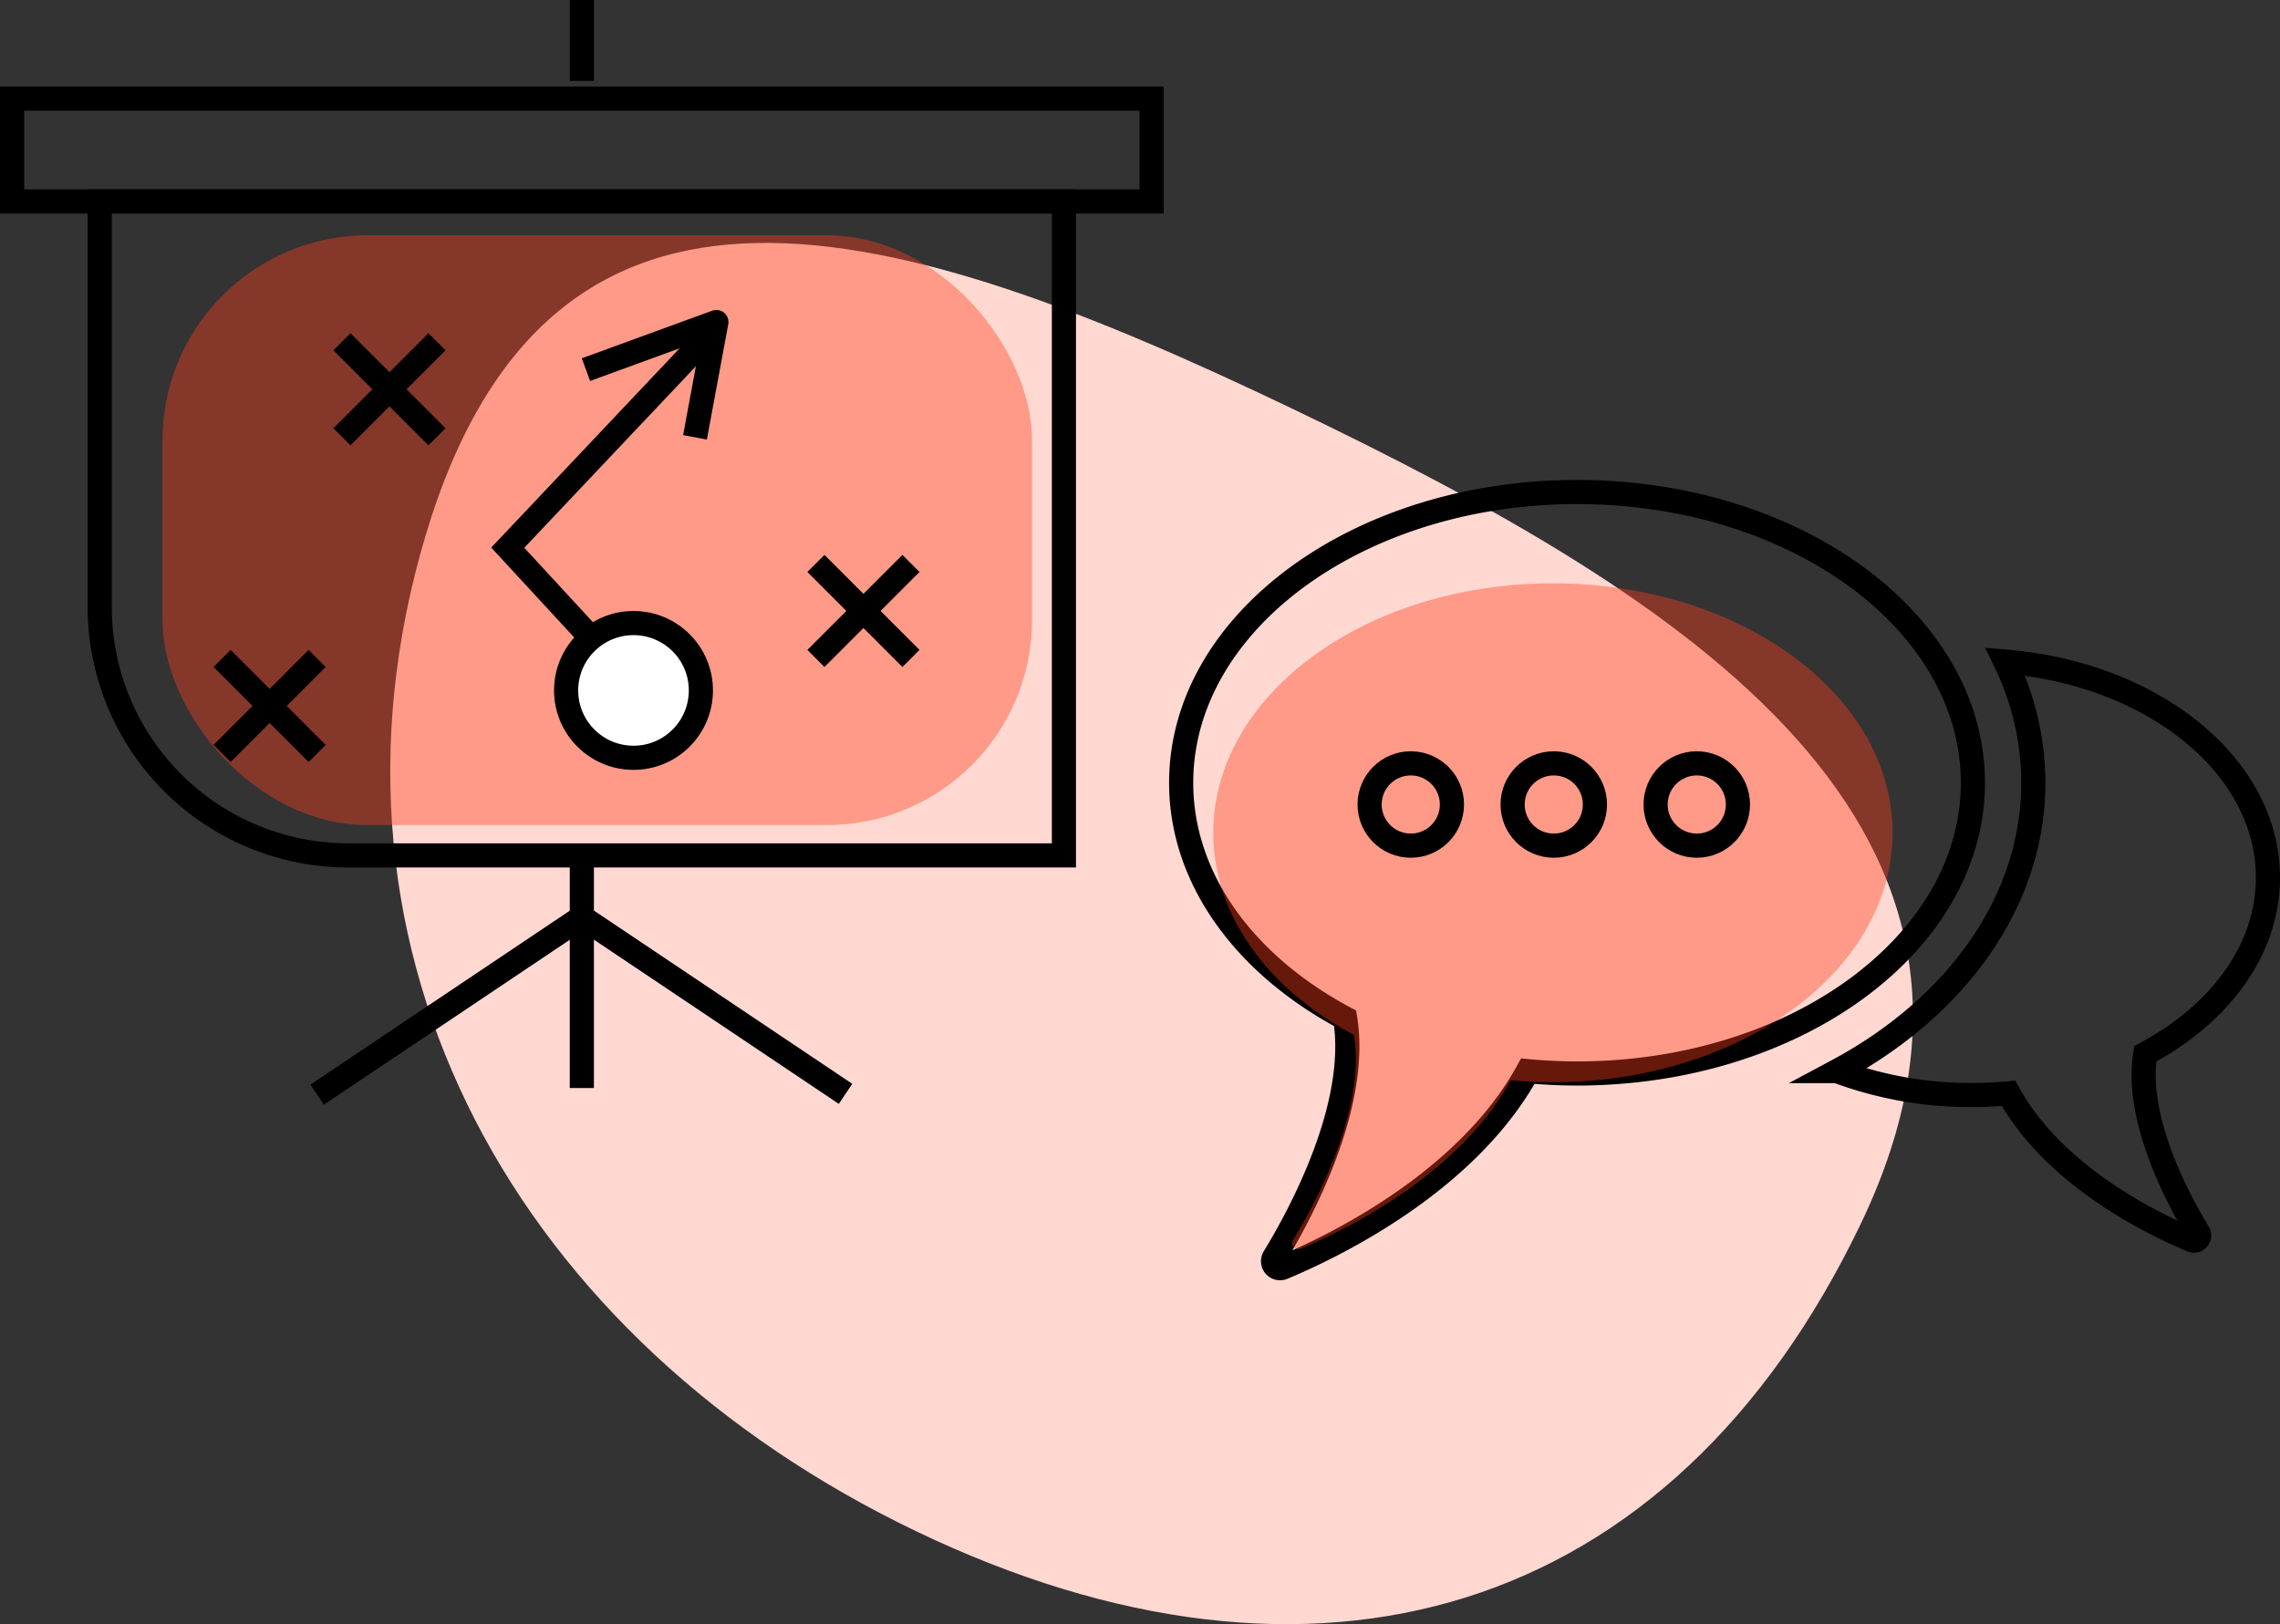 <svg xmlns="http://www.w3.org/2000/svg" width="188.823" height="134.533" viewBox="0 0 188.823 134.533">
  <rect x="0" y="0" width="188.823" height="134.533" fill="#333333" stroke="none"/>
  <g id="Group_1587" data-name="Group 1587" transform="translate(-1231 -2167.077)">
    <path id="Path_64" data-name="Path 64" d="M1211.242,2196.437c10.394-34.887,38.933-26.263,71.76-10.531s62.848,34.675,47.116,67.5-45.379,41.244-78.205,25.512S1200.842,2231.346,1211.242,2196.437Z" transform="translate(54.999 15.013)" fill="#ffd8d1"/>
    <g id="Group_61" data-name="Group 61" transform="translate(54.999 15.013)">
      <g id="Group_59" data-name="Group 59">
        <path id="Path_65" data-name="Path 65" d="M1342.074,2206.865a23.068,23.068,0,0,1,2.32,10.03c0,9.889-6.44,18.639-16.259,23.889a31.561,31.561,0,0,0,11.17,1.98c1.03,0,2.04-.05,3.04-.14,3.779,6.89,12.039,10.86,15.189,12.17a.427.427,0,0,0,.53-.62c-1.6-2.63-5.28-9.39-4.4-14.82,6.15-3.28,10.16-8.59,10.16-14.6C1363.824,2215.5,1354.314,2207.865,1342.074,2206.865Z" fill="none" stroke="#000" stroke-miterlimit="10" stroke-width="2"/>
        <path id="Path_66" data-name="Path 66" d="M1281.519,2256.225a.579.579,0,0,0,.713.841c4.2-1.752,15.25-7.071,20.3-16.276,1.336.122,2.693.192,4.074.192,18.106,0,32.784-10.782,32.784-24.082s-14.678-24.083-32.784-24.083-32.784,10.782-32.784,24.083c0,8.03,5.356,15.137,13.581,19.513C1288.584,2243.674,1283.664,2252.712,1281.519,2256.225Z" fill="none" stroke="#000" stroke-miterlimit="10" stroke-width="2"/>
        <path id="Path_67" data-name="Path 67" d="M1283.083,2254.784a.5.5,0,0,0,.611.722c3.606-1.5,13.084-6.066,17.419-13.964,1.146.1,2.31.164,3.495.164,15.534,0,28.127-9.25,28.127-20.661s-12.593-20.661-28.127-20.661-28.127,9.25-28.127,20.661c0,6.89,4.6,12.988,11.652,16.741C1289.145,2244.016,1284.923,2251.771,1283.083,2254.784Z" fill="#ff3c1d" opacity="0.4"/>
      </g>
      <g id="Group_60" data-name="Group 60">
        <circle id="Ellipse_16" data-name="Ellipse 16" cx="3.409" cy="3.409" r="3.409" transform="translate(1289.428 2215.293)" fill="none" stroke="#000" stroke-miterlimit="10" stroke-width="2"/>
        <circle id="Ellipse_17" data-name="Ellipse 17" cx="3.409" cy="3.409" r="3.409" transform="translate(1301.271 2215.293)" fill="none" stroke="#000" stroke-miterlimit="10" stroke-width="2"/>
        <circle id="Ellipse_18" data-name="Ellipse 18" cx="3.409" cy="3.409" r="3.409" transform="translate(1313.114 2215.293)" fill="none" stroke="#000" stroke-miterlimit="10" stroke-width="2"/>
      </g>
    </g>
    <g id="Group_65" data-name="Group 65" transform="translate(54.999 15.013)">
      <rect id="Rectangle_44" data-name="Rectangle 44" width="72.018" height="48.852" rx="17" transform="translate(1189.457 2171.552)" fill="#ff3c1d" opacity="0.4"/>
      <path id="Rectangle_45" data-name="Rectangle 45" d="M0,0H79.853a0,0,0,0,1,0,0V54.166a0,0,0,0,1,0,0H20.579A20.579,20.579,0,0,1,0,33.587V0A0,0,0,0,1,0,0Z" transform="translate(1184.26 2168.75)" fill="none" stroke="#000" stroke-miterlimit="10" stroke-width="2"/>
      <rect id="Rectangle_46" data-name="Rectangle 46" width="94.371" height="8.518" transform="translate(1177.001 2160.232)" fill="none" stroke="#000" stroke-miterlimit="10" stroke-width="2"/>
      <line id="Line_15" data-name="Line 15" y2="6.701" transform="translate(1224.187 2152.064)" fill="none" stroke="#000" stroke-miterlimit="10" stroke-width="2"/>
      <line id="Line_16" data-name="Line 16" y1="19.688" transform="translate(1224.187 2222.499)" fill="none" stroke="#000" stroke-miterlimit="10" stroke-width="2"/>
      <g id="Group_62" data-name="Group 62">
        <line id="Line_17" data-name="Line 17" y1="7.871" x2="7.871" transform="translate(1194.395 2206.604)" fill="none" stroke="#000" stroke-miterlimit="10" stroke-width="2"/>
        <line id="Line_18" data-name="Line 18" x2="7.871" y2="7.871" transform="translate(1194.395 2206.604)" fill="none" stroke="#000" stroke-miterlimit="10" stroke-width="2"/>
      </g>
      <g id="Group_63" data-name="Group 63">
        <line id="Line_19" data-name="Line 19" y1="7.871" x2="7.871" transform="translate(1204.32 2180.372)" fill="none" stroke="#000" stroke-miterlimit="10" stroke-width="2"/>
        <line id="Line_20" data-name="Line 20" x2="7.871" y2="7.871" transform="translate(1204.32 2180.372)" fill="none" stroke="#000" stroke-miterlimit="10" stroke-width="2"/>
      </g>
      <g id="Group_64" data-name="Group 64">
        <line id="Line_21" data-name="Line 21" y1="7.871" x2="7.871" transform="translate(1243.573 2198.733)" fill="none" stroke="#000" stroke-miterlimit="10" stroke-width="2"/>
        <line id="Line_22" data-name="Line 22" x2="7.871" y2="7.871" transform="translate(1243.573 2198.733)" fill="none" stroke="#000" stroke-miterlimit="10" stroke-width="2"/>
      </g>
      <circle id="Ellipse_19" data-name="Ellipse 19" cx="5.58" cy="5.58" r="5.58" transform="translate(1222.886 2203.673)" fill="#fff" stroke="#000" stroke-miterlimit="10" stroke-width="2"/>
      <path id="Path_68" data-name="Path 68" d="M1224.959,2204.916l-6.907-7.488,17.1-18.091" fill="none" stroke="#000" stroke-miterlimit="10" stroke-width="2"/>
      <path id="Path_69" data-name="Path 69" d="M1225.466,2182.338l9.864-3.6-1.59,8.567" fill="none" stroke="#000" stroke-linecap="square" stroke-linejoin="round" stroke-width="2"/>
      <line id="Line_23" data-name="Line 23" y1="14.591" x2="21.754" transform="translate(1202.266 2228.144)" fill="none" stroke="#000" stroke-miterlimit="10" stroke-width="2"/>
      <line id="Line_24" data-name="Line 24" x1="21.754" y1="14.591" transform="translate(1224.272 2228.078)" fill="none" stroke="#000" stroke-miterlimit="10" stroke-width="2"/>
    </g>
  </g>
</svg>
